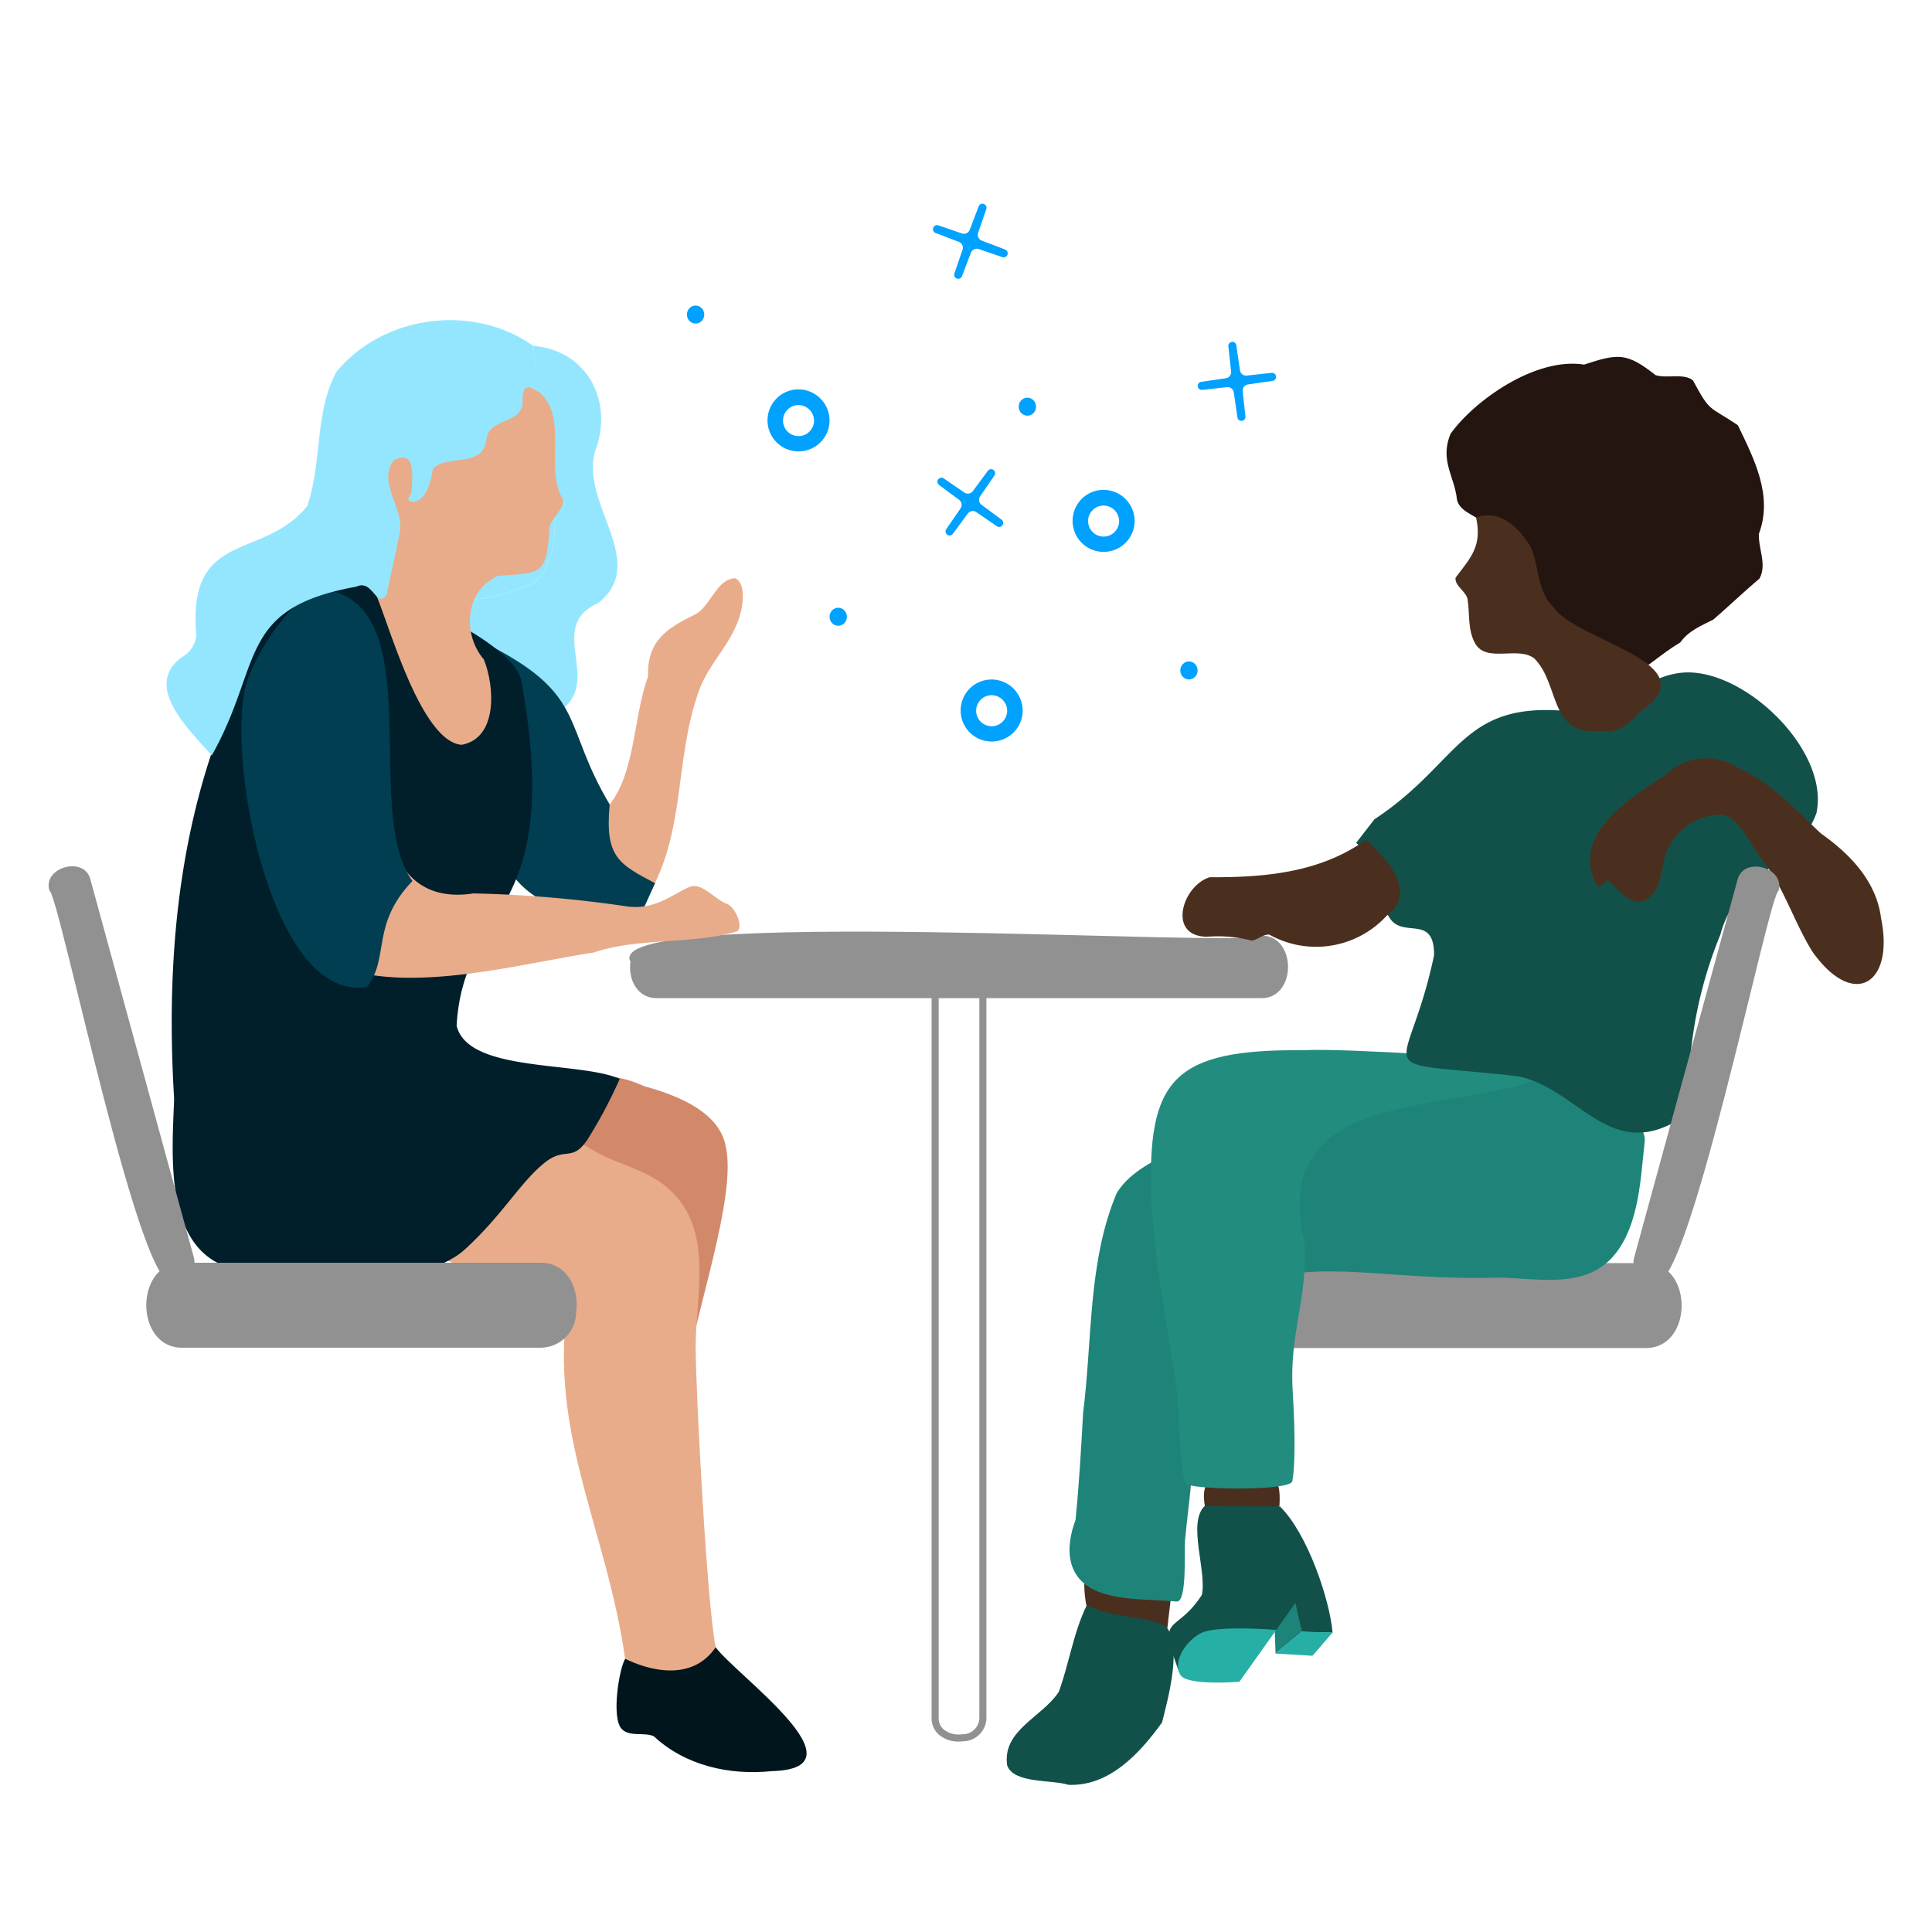 
<svg xmlns="http://www.w3.org/2000/svg" viewBox="0 0 283.465 283.465"><defs><style>.cls-1{fill:#4b2f1e;}.cls-1,.cls-10,.cls-11,.cls-12,.cls-13,.cls-15,.cls-4,.cls-5,.cls-6,.cls-7,.cls-8,.cls-9{fill-rule:evenodd;}.cls-2{fill:#94e6ff;}.cls-3{fill:#919191;}.cls-4{fill:#241510;}.cls-5{fill:#1e847a;}.cls-6{fill:#115149;}.cls-7{fill:#228c7f;}.cls-8{fill:#25afa5;}.cls-9{fill:#d1896a;}.cls-10,.cls-14{fill:#e8ac8a;}.cls-11{fill:#013e51;}.cls-12{fill:#001f2b;}.cls-13{fill:#00161c;}.cls-15,.cls-16{fill:#00a1ff;}</style></defs><g id="Layer_10" data-name="Layer 10"><path class="cls-1" d="M181.936,216.698c-3.777-.306-5.952-.023-5.119,4.518.406.585,4.372.353,5.028.362,1.358.017,5.928-.193,5.885-.705C187.96,216.116,186.778,216.661,181.936,216.698Z"/><path class="cls-1" d="M172.002,231.865c-.066,1.99-.551,5.2-.708,6.884-.084.903-11.546-1.905-11.883-3.15-.16-.59-.623-3.864-.018-4.209,2.25-.695,4.351,1.349,6.6,1.482C167.459,233.062,170.586,231.304,172.002,231.865Z"/></g><g id="Layer_9" data-name="Layer 9"><path class="cls-2" d="M81.472,74.925c-.078,3.817-.159,8.455-3.506,10.877.012-.049.018-.091.03-.14-2.386.998-6.671,2.514-9.307,2.222v.012C62.599,78.796,74.111,62.736,81.472,74.925Z"/><path class="cls-2" d="M87.718,88.511c-7.678,3.43.778,11.329-5.521,15.783-2.63-3.183-5.022-6.708-9.331-7.481a.022.022,0,0,1,.006-.018c-1.108-.018-3.999-.219-4.522-.243-.025-.74.281-6.414.341-8.668,2.636.292,6.921-1.224,9.307-2.222-.012.049-.018.091-.03.14,3.348-2.423,3.428-7.059,3.506-10.877-.299-3.208.715-16.033-2.55-16.605L78.24,50.748c7.538.597,11.617,7.562,9.33,14.719C84.397,73.292,95.61,82.409,87.718,88.511Z"/><path class="cls-3" d="M185.058,146.447H96.353c-2.849.03-4.229-2.779-3.846-5.325-4.615-8.373,91.16-1.944,92.55-3.849C190.28,137.208,190.294,146.515,185.058,146.447Z"/><path class="cls-3" d="M140.648,255.526a4.36,4.36,0,0,1-2.882-1.007,3.186,3.186,0,0,1-1.082-2.498V145.558a3.209,3.209,0,0,1,1.663-2.909,4.89,4.89,0,0,1,4.721-.002,3.212,3.212,0,0,1,1.659,2.918V252.027a3.46,3.46,0,0,1-3.421,3.457A5.159,5.159,0,0,1,140.648,255.526Zm.063-112.447a3.693,3.693,0,0,0-1.841.467,2.19,2.19,0,0,0-1.147,2.005l.001,106.477a2.151,2.151,0,0,0,.731,1.713,3.533,3.533,0,0,0,2.748.71l.069-.005a2.42,2.42,0,0,0,2.418-2.418v-106.47a2.193,2.193,0,0,0-1.144-2.015A3.681,3.681,0,0,0,140.711,143.079Z"/><path class="cls-3" d="M241.398,185.322H189.706a5.242,5.242,0,0,0-5.227,5.227c-.491,3.458,1.323,7.279,5.227,7.236l51.691,0C248.501,197.877,248.509,185.23,241.398,185.322Z"/><path class="cls-4" d="M217.345,76.462c-1.188-.96-3.2-1.482-3.574-3.138-.361-3.484-2.58-5.77-.932-9.7,3.474-4.844,12.434-11.263,19.584-10.13,5.013-1.661,6.284-1.767,10.477,1.542,1.612.539,4.121-.329,5.485.768,2.613,4.847,2.298,3.676,6.6,6.588,2.376,4.95,5.177,10.308,3.089,15.916-.13,2.19,1.222,4.485.074,6.593-2.25,1.881-4.513,4.06-6.758,5.998-1.799.913-3.642,1.649-4.848,3.351-6.034,3.618-6.836,7.375-13.797,1.891C223.89,93.204,223.24,82.458,217.345,76.462Z"/><g id="Layer36"><path class="cls-5" d="M230.767,157.44c3.903.603,10.864,7.19,10.555,9.944-.598,5.328-.793,12.06-4.247,16.485-4.193,5.372-11.197,3.696-17.16,3.58-16.609.497-25.237-2.829-36.757.849-5.101,7.381-7.16,17.541-8.189,26.379-.188,3.822-.749,7.513-1.103,11.304-.143,1.537.345,9.119-1.226,8.995-4.642-.366-7.093-.164-10.46-1.09-6.159-1.758-5.83-7.02-4.378-10.868.527-5.234.823-10.512,1.116-15.765,1.367-10.692.684-22.098,4.906-32.154,6.055-10.392,39.635-12.465,53.215-14.855C220.803,159.734,226.91,156.845,230.767,157.44Z"/></g><path class="cls-6" d="M159.451,235.519c3.543,1.871,7.982,1.436,11.538,3.002,2.573,2.802.383,10.701-.49,14.197-3.228,4.485-7.723,9.405-13.723,9.152-2.543-.79-7.987-.155-8.999-2.82-.795-5.222,5.213-7.125,7.583-10.85C156.855,244.081,157.492,239.546,159.451,235.519Z"/><g id="Layer35"><path class="cls-7" d="M229.52,156.774c-14.005,7.524-43.732,1.232-38.136,25.544.56,7.873-2.245,13.391-1.724,21.64.204,3.221.526,10.168-.044,13.352-.263,1.468-13.858,1.266-15.438.484-1.22-.604-1.023-10.513-1.615-14.571-1.337-9.163-3.209-18.013-3.645-27.316-.597-17.476,3.032-22.023,22.533-21.818,3.015-.187,11.62.237,17.083.555C217.434,155.161,226.187,158.851,229.52,156.774Z"/></g><g id="Layer34"><path class="cls-6" d="M198.978,123.66c3.881,3.546,2.771,7.973,4.998,11.147,2.018,2.876,6.47-.708,6.432,5.355-3.945,18.765-10.572,15.207,12.109,17.724,8.687,1.544,13.204,12.033,22.93,6.887,2.84-1.53,2.339-6.955,2.569-9.73a61.876,61.876,0,0,1,4.402-17.918c2.357-9.017,11.571-10.585,14.094-17.841,1.981-9.275-10.807-21.446-19.758-20.583-5.206.502-9.189,4.952-14.437,5.899-18.067-2.539-17.398,6.849-30.662,15.611"/></g><g id="Layer33"><path class="cls-1" d="M216.571,75.931c.91,4.176-.751,5.852-3.003,8.815-.216,1.166,1.581,2.051,1.758,3.189.336,2.16-.009,4.428,1.081,6.421,1.638,2.994,6.268.378,8.698,2.246,3.827,3.796,2.081,11.495,9.82,10.634,2.363.473,4.147-1.038,5.578-2.724,10.86-7.17-9.229-10.38-12.588-15.425-2.323-2.251-2.115-5.871-3.261-8.707C223.094,77.643,220.087,74.573,216.571,75.931Z"/><path class="cls-1" d="M200.432,123.213c-6.774,4.853-14.929,5.533-22.94,5.495-4.023,1.232-6.299,8.664-.41,8.733a19.92,19.92,0,0,1,6.547.563c.936-.098,1.668-.975,2.639-.861a14.047,14.047,0,0,0,17.166-2.763C207.969,131,203.823,126.373,200.432,123.213Z"/></g><path class="cls-1" d="M255.024,112.674a8.55,8.55,0,0,0-10.777,1.136c-5.41,3.441-14.037,8.909-9.843,16.242.597.267,1.238-1.021,1.597-.854,1.49,1.279,3.43,4.181,5.706,2.709,2.464-1.771,1.796-4.939,3.02-7.375a8.659,8.659,0,0,1,8.219-4.968c2.448.871,3.836,4.153,5.238,6.122,3.55,4.306,4.847,9.294,7.745,13.957,6.035,8.508,12.055,4.734,10.056-4.96-.681-5.404-4.572-9.397-8.815-12.398C263.497,118.86,259.729,114.686,255.024,112.674Z"/><g id="Layer38"><path class="cls-5" d="M187.151,242.616l-.201-5.52,3.025-2.977,1.038,5.306Z"/></g><g id="Layer37"><path class="cls-6" d="M190.997,239.421l-.937-4.255-2.914,4.124c-4.159.305-11.816-.298-14.096,6.158-3.373-9.024-.689-5.333,3.291-11.439.746-3.544-2.138-10.474.372-13.012l11.071.019c4.068,3.982,7.316,13.689,7.734,18.533Z"/><path class="cls-8" d="M191.005,239.419l-3.854,3.196,5.42.32,2.949-3.417Z"/></g><path class="cls-8" d="M176.331,239.555c-2.095.981-4.384,4.036-3.146,6.186.948,1.648,8.66,1.005,8.66,1.005l5.405-7.604S178.712,238.441,176.331,239.555Z"/><g id="Layer46"><path class="cls-9" d="M100.486,202.579c1.408-9.77,7.701-27.047,5.984-34.45-1.067-5.67-8.961-7.918-12.016-8.781-9.181-4.326-17.362,1.674-16.036,11.717,1.625,8.501,12.86,7.165,17.959,12.142C100.786,187.122,99.954,198.483,100.486,202.579Z"/></g><g id="Layer45"><path class="cls-10" d="M91.727,243.428c-2.825-19.989-12.134-34.454-7.915-55.076-4.319-4.481-15.089-.426-19.584-4.269-.462-5.777,10.311-17.151,16.034-17.822,2.846-.372,6.293,2.502,8.856,3.604,2.95,1.268,6.103,2.168,8.627,4.256,7.317,6.055,4.183,15.972,4.33,24.051.07,6.921,1.63,36.97,2.927,43.524C103.566,245.225,94.944,247.487,91.727,243.428Z"/></g><g id="Layer41"><path class="cls-10" d="M76.454,99.691c4.797,5.414,8.49,9.213,10.029,14.593.273.788,1.09,4.97,2.513,4.323,4.327-4.935,3.817-13.177,6.085-19.348-.134-5.313,2.761-7.077,7.037-9.174,2.203-1.293,3.05-5.16,5.755-5.246,1.54.725,1.14,3.669.831,4.93-1.109,4.519-4.622,7.33-6.153,11.58-3.612,10.022-1.889,20.335-7.328,29.888-5.333,12.016-10.83,4.97-16.005-2.528-2.509-2.824-6.255-5.83-6.731-9.878C71.91,113.944,74.858,97.886,76.454,99.691Z"/></g><g id="Layer44"><path class="cls-11" d="M89.455,118.034c-.725,7.696,1.317,8.737,6.662,11.551L94.5,133.128c-26.622,5.7-25.091-20.656-21.912-38.042C86.024,102.212,82.603,106.56,89.455,118.034Z"/></g><g id="Layer40"><path class="cls-12" d="M76.498,99.919c6.355,35.252-8.456,32.389-9.502,50.556,1.617,6.957,17.86,5.172,23.936,7.814a70.722,70.722,0,0,1-4.757,8.942c-2.295,3.353-3.216.933-6.265,3.367-3.575,2.854-6.171,7.671-11.693,12.709-6.806,6.209-27.324,5.569-35.342,2.413-8.902-3.504-7.571-16.989-7.328-24.513-1.319-21.728.831-43.58,10.699-63.301C41.01,87.282,46.06,84.12,50.171,85.019,60.202,87.215,75.488,94.654,76.498,99.919Z"/></g><g id="Layer42"><path class="cls-10" d="M57.057,109.112c.465-6.298-17.393-7.415-16.94,2.72.474,9.303.59,19.894,5.848,27.916,9.932,7.393,29.432,1.757,41.11.016,6.696-2.262,14.612-1.145,21.139-3.137.874-.935-.479-3.603-1.49-3.968-1.806-.652-3.689-3.204-5.489-2.541-2.205.812-4.999,3.518-9.356,2.856a179.084,179.084,0,0,0-22.425-1.891C56.364,133.097,55.34,118.4,57.057,109.112Z"/></g><g id="Layer43"><path class="cls-11" d="M60.514,129.262c-6.146,6.403-3.318,11.289-6.668,15.546-14.468,2.41-21.029-35.496-17.489-45.214,1.678-4.5,6.32-11.725,10.737-13.183C63.439,88.18,52.927,118.938,60.514,129.262Z"/></g><g id="Layer39"><path class="cls-10" d="M54.545,86.263c1.179-.006,6.364,22.501,13.189,23.018,5.35-.983,4.842-8.626,3.257-12.522-3.179-3.721-2.792-10.109,2.073-12.276,6.564-.405,7.154-.205,7.575-7.229.334-1.318,2.345-2.748,1.908-4.061-2.667-4.701.829-11.716-3.299-15.545-3.128-2.307-8.988-2.53-11.573.553C64.56,63.865,61.776,69.746,56.758,74.154,56.265,74.727,54.545,86.263,54.545,86.263Z"/></g><g id="Layer47"><path class="cls-13" d="M105.001,241.688c2.985,4.085,22.365,17.805,8.246,18.173-6.249.645-12.701-.814-17.324-5.115-1.425-.643-3.507.139-4.679-1.045-1.618-1.599-.371-9.015.486-10.32C95.057,245.018,101.475,246.868,105.001,241.688Z"/></g><path class="cls-14" d="M63.377,69.324c.079,7.143-8.83,7.144-8.75-.001C54.548,62.181,63.457,62.181,63.377,69.324Z"/><path class="cls-2" d="M78.922,57.475c-1.782-1.452-2.383-.34-2.228,1.649-.328,3.25-4.959,2.057-5.332,5.423-.52,4.266-6.063,1.991-7.859,4.309-.308,1.78-.989,4.997-3.268,4.767-.737-.426.11-.956.14-1.449.108-1.997.735-6.403-2.612-4.632-2.539,3.316,1.818,7.304.822,10.841-.085.931-1.726,7.833-1.817,8.77-1.485,2.417-2.053-2.257-4.452-1.083-17.661,3.176-13.668,11.321-21.25,24.774-3.136-3.639-10.239-10.151-4.389-14.408a4.253,4.253,0,0,0,2.131-3.141C27.439,77.543,38.492,82.365,45.08,74.251c2.214-6.402,1.033-13.714,4.301-19.723,6.931-8.357,20.091-10.026,28.859-3.78Z"/><path class="cls-3" d="M26.797,185.275H79.302c3.885-.041,5.737,3.777,5.226,7.236a5.242,5.242,0,0,1-5.226,5.227H26.797C19.694,197.83,19.686,185.183,26.797,185.275Z"/><path class="cls-3" d="M254.943,129.041l-15.177,55.461c-.531,1.862,1.063,3.27,2.8,3.475,4.655,4.413,16.889-56.631,18.389-57.291C261.935,127.275,255.838,125.597,254.943,129.041Z"/><path class="cls-3" d="M13.252,128.994l15.177,55.461c.531,1.862-1.063,3.269-2.8,3.475C20.973,192.344,8.739,131.3,7.239,130.64,6.26,127.228,12.357,125.551,13.252,128.994Z"/><path class="cls-15" d="M166.474,76.481a4.551,4.551,0,1,1-4.551-4.611A4.583,4.583,0,0,1,166.474,76.481Zm-2.276,0a2.276,2.276,0,1,1-2.276-2.305A2.292,2.292,0,0,1,164.198,76.481Z"/><path class="cls-15" d="M150.048,104.305a4.551,4.551,0,1,1-4.551-4.611A4.583,4.583,0,0,1,150.048,104.305Zm-2.276,0a2.276,2.276,0,1,1-2.276-2.305A2.292,2.292,0,0,1,147.773,104.305Z"/><path class="cls-15" d="M121.712,61.739a4.551,4.551,0,1,1-4.551-4.611A4.583,4.583,0,0,1,121.712,61.739Zm-2.276,0a2.276,2.276,0,1,1-2.276-2.305A2.292,2.292,0,0,1,119.437,61.739Z"/><ellipse class="cls-16" cx="174.444" cy="98.371" rx="1.272" ry="1.323"/><ellipse class="cls-16" cx="150.738" cy="59.669" rx="1.272" ry="1.323"/><path class="cls-15" d="M186.581,54.702a.595.595,0,0,1,.151,1.179l-3.632.528a.915.915,0,0,0-.776,1.008l.405,3.663a.592.592,0,0,1-1.175.15l-.53-3.647a.915.915,0,0,0-1.004-.78l-3.648.403a.595.595,0,0,1-.151-1.179l3.632-.528a.915.915,0,0,0,.776-1.008l-.405-3.663a.592.592,0,0,1,1.175-.15l.529,3.647a.915.915,0,0,0,1.004.78Z"/><path class="cls-15" d="M147.482,36.614a.595.595,0,0,1-.405,1.118l-3.472-1.19a.915.915,0,0,0-1.151.542l-1.313,3.444a.592.592,0,0,1-1.113-.403l1.195-3.486a.915.915,0,0,0-.537-1.153l-3.429-1.308a.595.595,0,0,1,.405-1.118l3.472,1.19a.915.915,0,0,0,1.15-.542l1.313-3.444a.592.592,0,0,1,1.113.403l-1.195,3.486a.915.915,0,0,0,.537,1.153Z"/><ellipse class="cls-16" cx="102.058" cy="46.152" rx="1.272" ry="1.323"/><ellipse class="cls-16" cx="122.984" cy="90.491" rx="1.272" ry="1.323"/><path class="cls-15" d="M146.966,76.252a.595.595,0,0,1-.69.968l-3.024-2.08a.915.915,0,0,0-1.254.212l-2.191,2.964a.592.592,0,0,1-.964-.688l2.089-3.037a.915.915,0,0,0-.208-1.255l-2.951-2.182a.595.595,0,0,1,.69-.968l3.024,2.08a.915.915,0,0,0,1.254-.212l2.191-2.964a.592.592,0,0,1,.964.688l-2.088,3.037a.915.915,0,0,0,.208,1.255Z"/></g></svg>